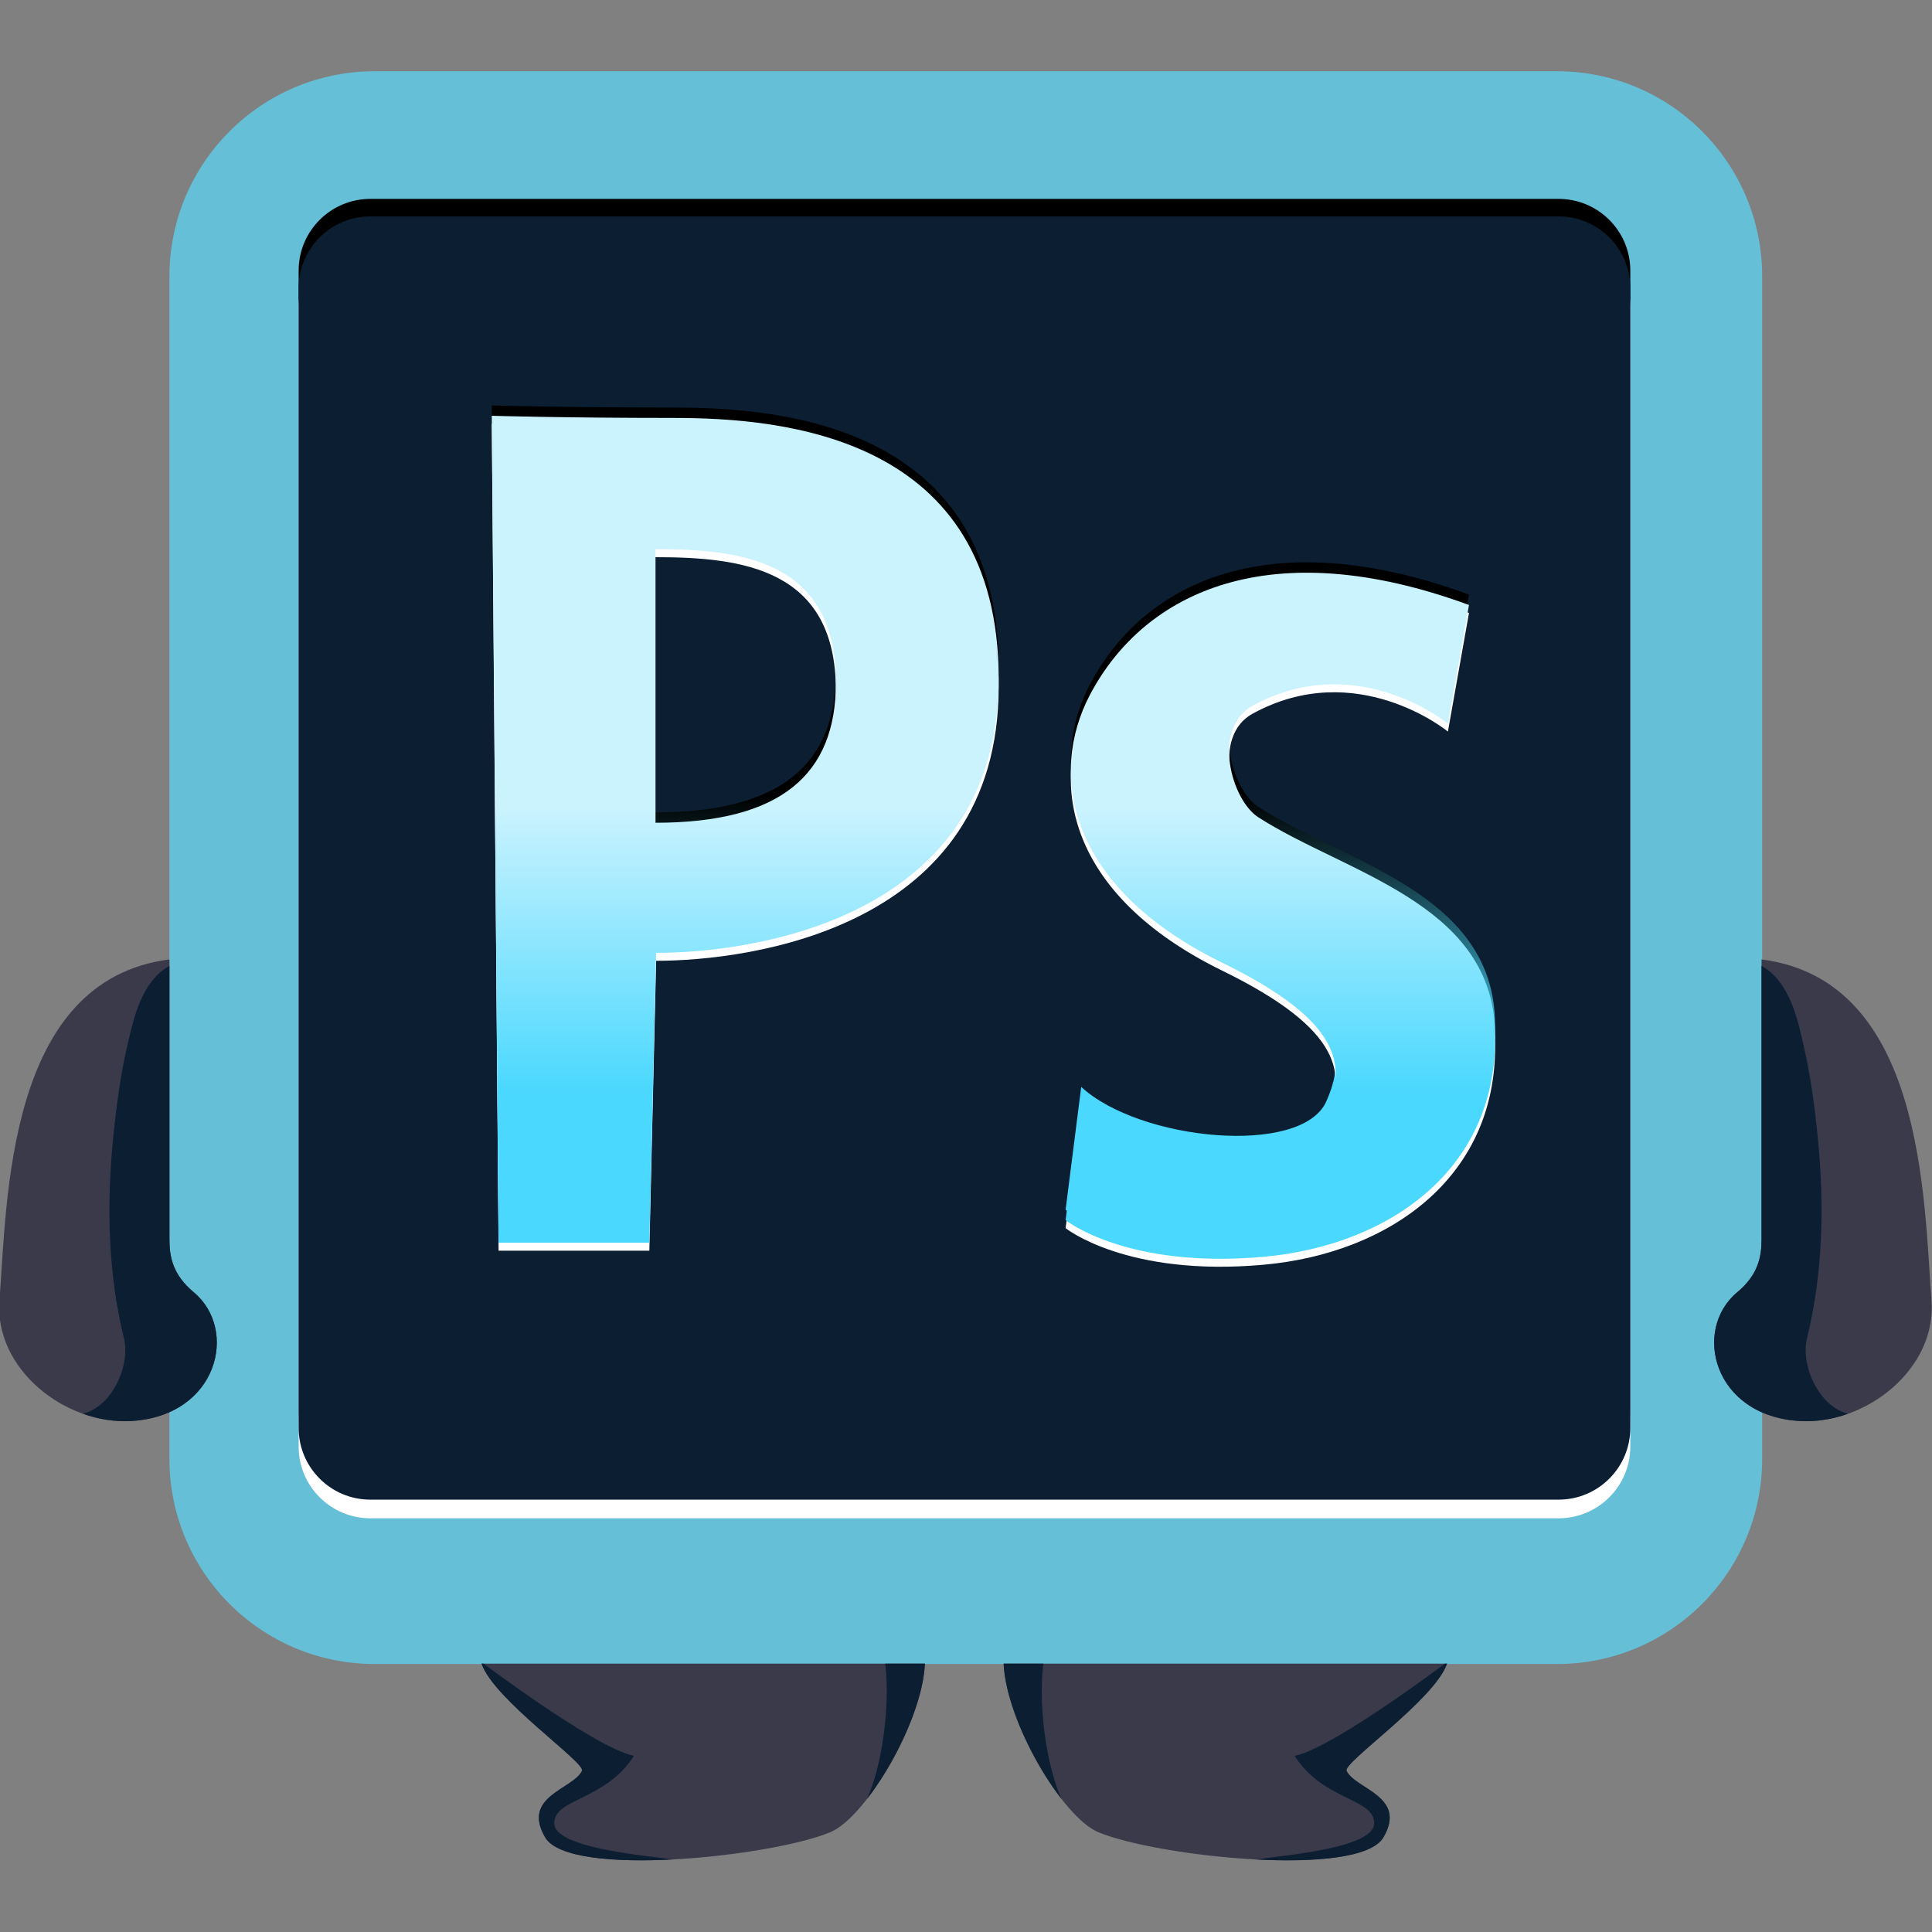 <svg version="1.2" xmlns="http://www.w3.org/2000/svg" viewBox="0 0 2413 2413" width="480" height="480">
	<rect x="0" y="0" width="2413" height="2413" fill="#808080" stroke="none"/>
	<title>ps-kun-svg</title>
	<defs>
		<linearGradient id="g1" x2="1" gradientUnits="userSpaceOnUse" gradientTransform="matrix(0,-893.47,1063.453,0,1240.79,1476.78)">
			<stop offset=".14" stop-color="#4ad8fe"/>
			<stop offset=".54" stop-color="#000000"/>
		</linearGradient>
		<linearGradient id="g2" x2="1" gradientUnits="userSpaceOnUse" gradientTransform="matrix(0,-893.47,1063.453,0,1240.79,1489.78)">
			<stop offset=".14" stop-color="#4ad8fe"/>
			<stop offset=".54" stop-color="#cbf3fe"/>
		</linearGradient>
		<clipPath clipPathUnits="userSpaceOnUse" id="cp1">
			<path d="m2200.1 1198.26c203.14 26 202.64 298.96 212.28 426.31 6.43 84.99-81.75 155.11-164.73 150.22-108.17-6.37-134.09-114.01-77.93-160.81 25.92-21.6 30.38-43.74 30.38-65.8 0-108.63 0-349.92 0-349.92z"/>
		</clipPath>
		<clipPath clipPathUnits="userSpaceOnUse" id="cp2">
			<path d="m211.61 1198.26c-203.14 26-202.64 298.96-212.28 426.31-6.43 84.99 81.75 155.11 164.73 150.22 108.17-6.37 134.09-114.01 77.93-160.81-25.92-21.6-30.38-43.74-30.38-65.8 0-108.63 0-349.92 0-349.92z"/>
		</clipPath>
		<clipPath clipPathUnits="userSpaceOnUse" id="cp3">
			<path d="m601.41 2077.81h553.76c-3.24 73.33-73.44 191.73-118.07 210.46-73.03 30.65-326.34 57.88-356.29 6.47-29.95-51.41 35.04-60 46.08-83.04 4.86-10.15-110.2-88.93-125.48-133.89z"/>
		</clipPath>
		<clipPath clipPathUnits="userSpaceOnUse" id="cp4">
			<path d="m1807.27 2077.81h-553.76c3.24 73.33 73.44 191.73 118.07 210.46 73.03 30.65 326.34 57.88 356.29 6.47 29.95-51.41-35.04-60-46.08-83.04-4.86-10.15 110.2-88.93 125.48-133.89z"/>
		</clipPath>
	</defs>
	<style>
		.s0 { fill: #65bfd7 } 
		.s1 { fill: #000000 } 
		.s2 { fill: #ffffff } 
		.s3 { fill: #0c1e32 } 
		.s4 { fill: url(#g1) } 
		.s5 { fill: url(#g2) } 
		.s6 { fill: #3a3a4b } 
	</style>
	<g id="_レイヤー_2-2">
		<path class="s0" d="m467.9 89h1476.8c141.5 0 256.2 114.7 256.2 256.3v1476.7c0 141.6-114.7 256.3-256.2 256.3h-1476.8c-141.5 0-256.3-114.7-256.3-256.3v-1476.7c0-141.6 114.8-256.3 256.3-256.3z"/>
		<path class="s1" d="m462.6 248.4h1484c49.5 0 89.6 40.1 89.6 89.5v1423.6c0 49.5-40.1 89.6-89.6 89.6h-1484c-49.5 0-89.6-40.1-89.6-89.6v-1423.6c0-49.4 40.1-89.5 89.6-89.5z"/>
		<path class="s2" d="m462.6 293.6h1484c49.5 0 89.6 40.1 89.6 89.6v1423.6c0 49.4-40.1 89.5-89.6 89.5h-1484c-49.5 0-89.6-40.1-89.6-89.5v-1423.6c0-49.5 40.1-89.6 89.6-89.6z"/>
		<path class="s3" d="m462.6 270.3h1484c49.5 0 89.6 40.1 89.6 89.6v1423.5c0 49.5-40.1 89.6-89.6 89.6h-1484c-49.5 0-89.6-40.1-89.6-89.6v-1423.5c0-49.5 40.1-89.6 89.6-89.6z"/>
		<path fill-rule="evenodd" class="s4" d="m841.4 509c137.8 0 405.9 23.1 405.9 325.7 0 302.5-311.8 342.4-427.8 342.4l-8.5 362h-188.3l-8.5-1032.8c0 0 89.4 2.7 227.2 2.7zm202.6 330.6c0-152.3-116.8-166.7-225.4-166.7v341.7c157 0 225.4-60.4 225.4-175zm790.7-97l-26.3 148.2c0 0-113.9-93.7-244-22.3-51 28-26.7 117.4 7.1 139.2 107.6 69.3 289 106.4 295.6 263.9 7.2 173.5-130.3 270.8-288.9 285.1-171.4 15.4-247.3-45.8-247.3-45.8l19.5-153.4c73 67.5 275.6 87 306.1 18.1 24.7-55.8 22.5-111.6-129.6-186-194-94.9-217.7-235.7-165.6-334.8 68.1-129.2 225.9-203.1 473.4-112.2z"/>
		<path fill-rule="evenodd" class="s2" d="m841.4 532c137.8 0 405.9 23.1 405.9 325.6 0 302.6-311.8 342.4-427.8 342.4l-8.5 362.1h-188.3l-8.5-1032.8c0 0 89.4 2.7 227.2 2.7zm202.6 330.5c0-152.3-116.8-166.6-225.4-166.6v341.6c157 0.1 225.4-60.4 225.4-175zm790.7-96.9l-26.3 148.1c0 0-113.9-93.6-244-22.3-51 28-26.7 117.4 7.1 139.2 107.6 69.4 289 106.5 295.6 264 7.2 173.4-130.3 270.8-288.9 285-171.4 15.5-247.3-45.7-247.3-45.7l19.5-153.4c73 67.4 275.6 86.9 306.1 18 24.7-55.7 22.5-111.5-129.6-186-194-94.8-217.7-235.6-165.6-334.7 68.1-129.3 225.9-203.2 473.4-112.3z"/>
		<path fill-rule="evenodd" class="s5" d="m841.4 522c137.8 0 405.9 23.1 405.9 325.7 0 302.5-311.8 342.4-427.8 342.4l-8.5 362h-188.3l-8.5-1032.8c0 0 89.4 2.7 227.2 2.7zm202.6 330.6c0-152.3-116.8-166.7-225.4-166.7v341.7c157 0 225.4-60.4 225.4-175zm790.7-97l-26.3 148.2c0 0-113.9-93.7-244-22.3-51 28-26.7 117.4 7.1 139.2 107.6 69.3 289 106.4 295.6 263.9 7.2 173.5-130.3 270.8-288.9 285.1-171.4 15.4-247.3-45.8-247.3-45.8l19.5-153.4c73 67.5 275.6 87 306.1 18.1 24.7-55.8 22.5-111.6-129.6-186-194-94.9-217.7-235.7-165.6-334.8 68.1-129.2 225.9-203.1 473.4-112.2z"/>
		<g>
			<path class="s6" d="m2200.1 1198.3c203.1 26 202.6 298.9 212.3 426.3 6.4 85-81.8 155.1-164.7 150.2-108.2-6.4-134.1-114-78-160.8 25.9-21.6 30.4-43.8 30.4-65.8 0-108.6 0-349.9 0-349.9z"/>
			<g id="Clip-Path" clip-path="url(#cp1)">
				<g>
					<path class="s3" d="m2323.4 1766.9c-45.4 3.8-75.9-57.5-66.5-95.5 20.2-82 21.7-167.5 13.4-251.1-3.9-39-9.2-78.3-18.1-116.5-6.2-27-12.9-56.2-30.3-78.5-8.1-10.5-18.7-18.9-31.4-23-3.2-1-6.4-1.6-9.6-1.8-26.6-0.8-32.9 29.2-28.6 52.8 6.1 32.7 19.3 62.1 25.4 95 8 45.4 7.1 92 6.5 137.9-0.8 32.6-1.6 67.2-19.7 95.5-12.4 20.4-31.7 37.8-43.2 59.2-13.9 25.6-16.3 58.7-1.1 84.1 9.1 14.8 24.5 23.6 39.3 31.7 36.9 17.2 67.8 50.5 111 50.8 16.9 0 37.6-3.4 48.7-17.9 6-7.8 11.7-23.4 4.2-22.7z"/>
				</g>
			</g>
		</g>
		<g>
			<path class="s6" d="m211.6 1198.3c-203.1 26-202.6 298.9-212.3 426.3-6.4 85 81.8 155.1 164.8 150.2 108.1-6.4 134-114 77.9-160.8-25.9-21.6-30.4-43.8-30.4-65.8 0-108.6 0-349.9 0-349.9z"/>
			<g id="Clip-Path" clip-path="url(#cp2)">
				<g>
					<path class="s3" d="m88.3 1766.9c45.5 3.8 75.9-57.5 66.5-95.5-20.2-82-21.7-167.5-13.4-251.1 3.9-39 9.2-78.3 18.1-116.5 6.3-27 12.9-56.2 30.3-78.5 8.1-10.5 18.7-18.9 31.5-23 3.1-1 6.3-1.6 9.5-1.8 26.6-0.8 33 29.2 28.6 52.8-6 32.7-19.3 62.1-25.4 95-8 45.4-7.1 92-6.5 137.9 0.8 32.6 1.6 67.2 19.8 95.5 12.3 20.4 31.6 37.8 43.1 59.2 13.9 25.6 16.3 58.7 1.1 84.1-9.1 14.8-24.5 23.6-39.3 31.7-36.9 17.2-67.8 50.5-111 50.8-16.9 0-37.6-3.4-48.7-17.9-6-7.8-11.7-23.4-4.2-22.7z"/>
				</g>
			</g>
		</g>
		<g>
			<g>
				<path class="s6" d="m601.4 2077.8h553.8c-3.3 73.3-73.5 191.7-118.1 210.5-73 30.6-326.3 57.8-356.3 6.4-29.9-51.4 35.1-60 46.1-83 4.9-10.2-110.2-88.9-125.5-133.9z"/>
				<g id="Clip-Path" clip-path="url(#cp3)">
					<g>
						<path class="s3" d="m551.4 2037.8c39.6 31.6 190.6 145.1 240.3 155.2-35.3 56.1-100.1 52.8-99.4 84.5 0.8 35.5 147.5 41.8 168 48.3-61.6 21.6-272.1-7.6-272.1-7.6z"/>
						<path class="s3" d="m1089.3 2032c28.8 28 21.3 155.3-7.2 216.7 56.2-71.3 115-167.7 111.5-202 0 0-104.3-14.7-104.3-14.7z"/>
					</g>
				</g>
			</g>
			<g>
				<path class="s6" d="m1807.3 2077.8h-553.8c3.3 73.3 73.5 191.7 118.1 210.5 73 30.6 326.3 57.8 356.3 6.4 29.9-51.4-35.1-60-46.1-83-4.9-10.2 110.2-88.9 125.5-133.9z"/>
				<g id="Clip-Path" clip-path="url(#cp4)">
					<g>
						<path class="s3" d="m1857.2 2037.8c-39.5 31.6-190.5 145.1-240.2 155.2 35.3 56.1 100.1 52.8 99.3 84.5-0.8 35.5-147.4 41.8-168 48.3 61.6 21.6 272.2-7.6 272.2-7.6z"/>
						<path class="s3" d="m1319.4 2032c-28.8 28-21.4 155.3 7.2 216.7-56.2-71.3-115.1-167.7-111.5-202 0 0 104.3-14.7 104.3-14.7z"/>
					</g>
				</g>
			</g>
		</g>
	</g>
</svg>
